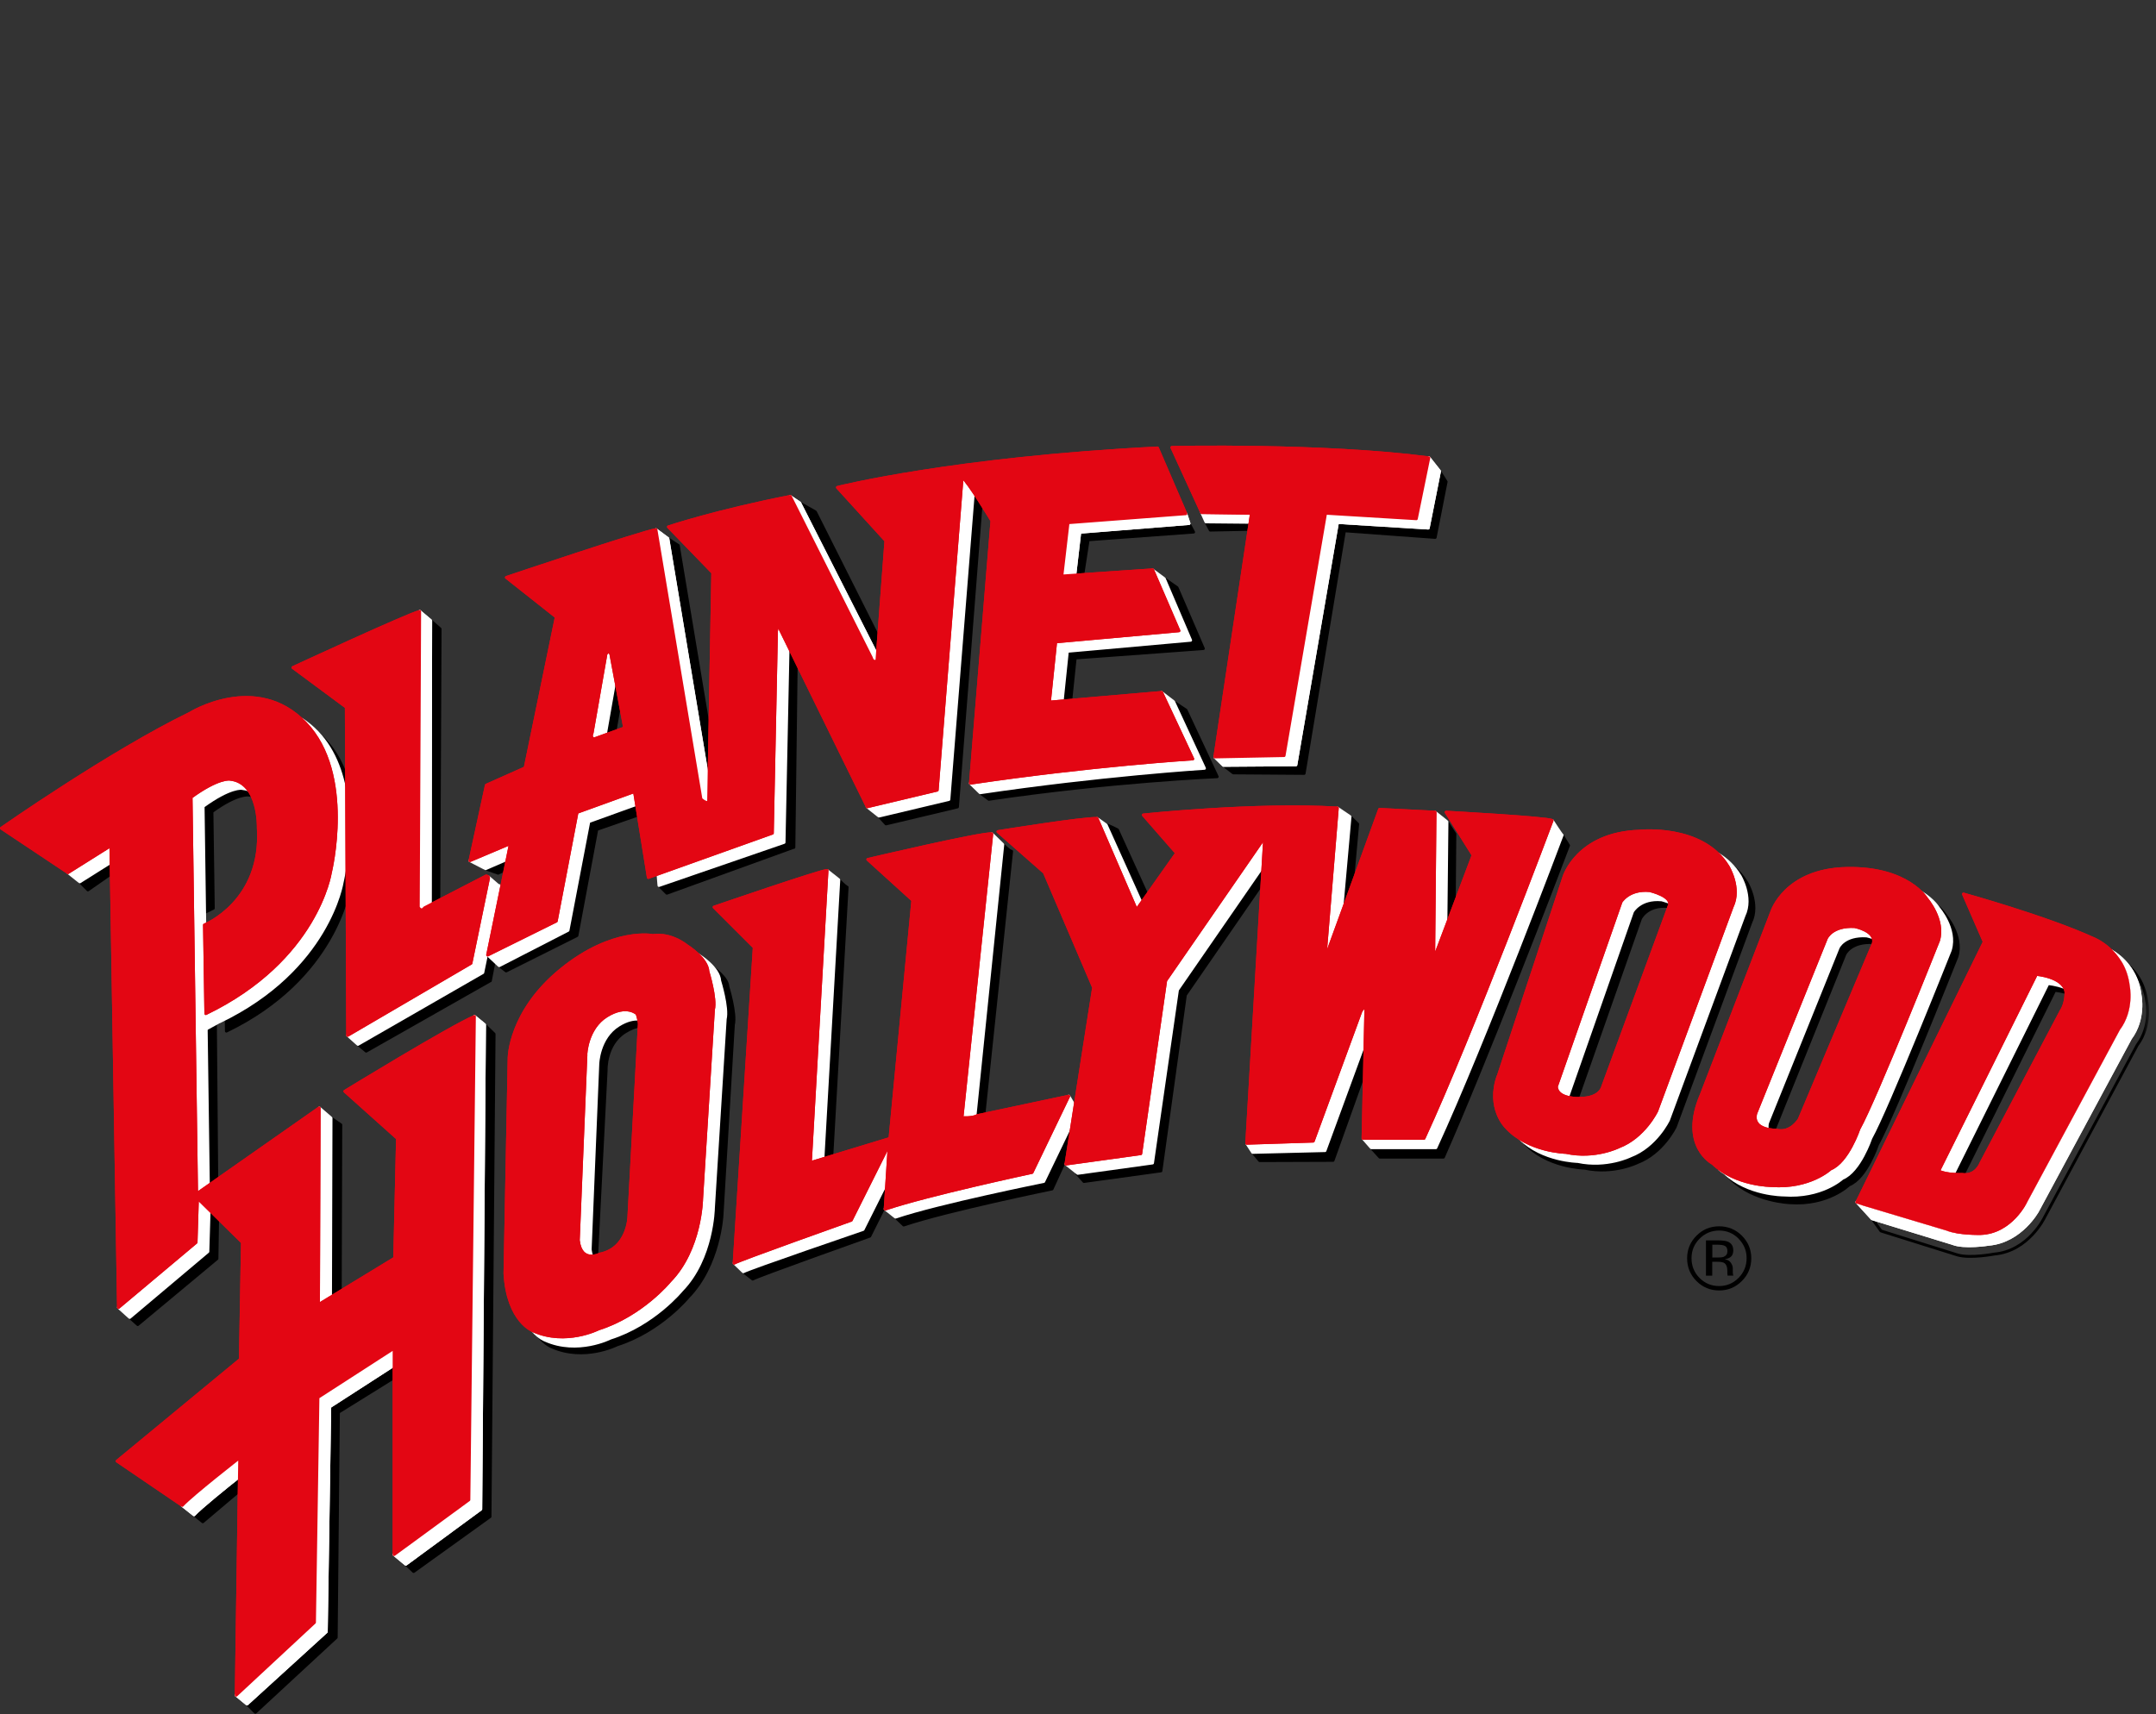 <svg viewBox="0 0 254 202" fill="none" xmlns="http://www.w3.org/2000/svg">
<rect x="0" y="0" width="254" height="202" fill="#333333" stroke="none"/>
<path d="M204.82 145.97C205.45 146.61 205.77 147.37 205.77 148.27C205.77 149.17 205.45 149.95 204.82 150.59C204.19 151.23 203.42 151.55 202.52 151.55C201.62 151.55 200.85 151.23 200.22 150.59C199.59 149.95 199.28 149.18 199.28 148.27C199.28 147.36 199.6 146.6 200.23 145.97C200.87 145.33 201.63 145.01 202.53 145.01C203.43 145.01 204.2 145.33 204.83 145.97M205.21 145.61C204.47 144.88 203.58 144.51 202.53 144.51C201.48 144.51 200.6 144.88 199.87 145.61C199.13 146.35 198.76 147.24 198.76 148.28C198.76 149.32 199.13 150.23 199.86 150.96C200.6 151.7 201.49 152.07 202.53 152.07C203.57 152.07 204.47 151.7 205.21 150.96C205.95 150.22 206.32 149.32 206.32 148.28C206.32 147.24 205.95 146.35 205.21 145.61ZM203.09 148.1C202.94 148.16 202.7 148.19 202.39 148.19H201.73V146.68H202.35C202.75 146.68 203.05 146.73 203.23 146.83C203.41 146.93 203.51 147.14 203.51 147.44C203.51 147.76 203.37 147.98 203.08 148.09M200.99 150.33H201.72V148.69H202.3C202.69 148.69 202.96 148.73 203.11 148.82C203.37 148.97 203.5 149.29 203.5 149.77V150.1L203.52 150.23C203.52 150.23 203.52 150.26 203.52 150.28C203.52 150.29 203.52 150.31 203.53 150.32H204.22L204.19 150.27C204.19 150.27 204.16 150.16 204.15 150.05C204.15 149.94 204.14 149.84 204.14 149.74V149.44C204.14 149.23 204.06 149.02 203.91 148.8C203.76 148.58 203.52 148.44 203.19 148.39C203.45 148.35 203.65 148.28 203.79 148.19C204.06 148.02 204.2 147.74 204.2 147.37C204.2 146.85 203.99 146.5 203.56 146.32C203.32 146.22 202.94 146.17 202.43 146.17H200.98V150.32L200.99 150.33Z" fill="black"></path>
<path d="M127.21 62.72L126.48 69L127.39 68.85L128.2 63.61L140.62 62.7L140.08 61.69L127.21 62.72Z" fill="black"></path>
<path d="M127.21 62.72L126.48 69L127.39 68.85L128.2 63.61L140.62 62.7L140.08 61.69L127.21 62.72Z" stroke="black" stroke-width="0.34" stroke-linecap="round" stroke-linejoin="round"></path>
<path d="M169.59 55.53L168.26 62.23L157.57 61.57L152.67 90.13L144.14 90.19L145.3 91.08L153.64 91.14L158.39 62.55L169.08 63.33L170.37 56.77L169.59 55.53Z" fill="black"></path>
<path d="M169.59 55.53L168.26 62.23L157.57 61.57L152.67 90.13L144.14 90.19L145.3 91.08L153.64 91.14L158.39 62.55L169.08 63.33L170.37 56.77L169.59 55.53Z" stroke="black" stroke-width="0.34" stroke-linecap="round" stroke-linejoin="round"></path>
<path d="M170.47 96.84L170.45 97.57L170.3 114.2L171.28 112.07L171.4 98.28L170.47 96.84Z" fill="black"></path>
<path d="M170.47 96.84L170.45 97.57L170.3 114.2L171.28 112.07L171.4 98.28L170.47 96.84Z" stroke="black" stroke-width="0.34" stroke-linecap="round" stroke-linejoin="round"></path>
<path d="M159.05 96.24L157.49 114.2L158.65 111.5L159.95 97.11L159.05 96.24Z" fill="black"></path>
<path d="M159.05 96.24L157.49 114.2L158.65 111.5L159.95 97.11L159.05 96.24Z" stroke="black" stroke-width="0.34" stroke-linecap="round" stroke-linejoin="round"></path>
<path d="M184.79 99.63L184.03 98.41H184.02C182.55 102.32 174.34 123.99 169.16 135.25H161.55L162.56 136.36H170.05C174.99 125.19 183.06 104.22 184.79 99.63Z" fill="black"></path>
<path d="M184.79 99.63L184.03 98.41H184.02C182.55 102.32 174.34 123.99 169.16 135.25H161.55L162.56 136.36H170.05C174.99 125.19 183.06 104.22 184.79 99.63Z" stroke="black" stroke-width="0.34" stroke-linecap="round" stroke-linejoin="round"></path>
<path d="M57.77 115.579L59.71 105.519C59.87 105.109 59.46 105.109 59.46 105.109L58.76 105.469L56.87 114.599L42.16 123.059L43.14 123.869L57.76 115.569L57.77 115.579Z" fill="black"></path>
<path d="M57.77 115.579L59.71 105.519C59.87 105.109 59.46 105.109 59.46 105.109L58.76 105.469L56.87 114.599L42.16 123.059L43.14 123.869L57.76 115.569L57.77 115.579Z" stroke="black" stroke-width="0.34" stroke-linecap="round" stroke-linejoin="round"></path>
<path d="M40.08 154.45L40.15 132.55L39 131.76L38.93 154.83L40.08 154.45Z" fill="black"></path>
<path d="M40.08 154.45L40.15 132.55L39 131.76L38.93 154.83L40.08 154.45Z" stroke="black" stroke-width="0.34" stroke-linecap="round" stroke-linejoin="round"></path>
<path d="M58.68 102.9L61.47 101.61L61.53 100.49L57.13 102.35L58.68 102.9Z" fill="black"></path>
<path d="M58.68 102.9L61.47 101.61L61.53 100.49L57.13 102.35L58.68 102.9Z" stroke="black" stroke-width="0.34" stroke-linecap="round" stroke-linejoin="round"></path>
<path d="M139.73 83.69L138.26 82.71L141.89 90.54C141.89 90.54 129.35 91.39 115.46 93.42L116.5 94.19C130.78 92.07 143.4 91.53 143.4 91.53L139.73 83.7V83.69Z" fill="black"></path>
<path d="M139.73 83.69L138.26 82.71L141.89 90.54C141.89 90.54 129.35 91.39 115.46 93.42L116.5 94.19C130.78 92.07 143.4 91.53 143.4 91.53L139.73 83.7V83.69Z" stroke="black" stroke-width="0.34" stroke-linecap="round" stroke-linejoin="round"></path>
<path d="M104.39 97.09L112.8 95.09L115.68 58.21C115.17 57.78 114.88 57.43 114.73 57.34L111.79 94.22L103.55 96.18L104.38 97.09H104.39Z" fill="black"></path>
<path d="M104.39 97.09L112.8 95.09L115.68 58.21C115.17 57.78 114.88 57.43 114.73 57.34L111.79 94.22L103.55 96.18L104.38 97.09H104.39Z" stroke="black" stroke-width="0.34" stroke-linecap="round" stroke-linejoin="round"></path>
<path d="M126.67 77.54L141.77 76.43L138.67 69.25L137.17 68.2L140.27 75.45L125.75 76.75L125.01 83.85L126.02 83.77L126.67 77.54Z" fill="black"></path>
<path d="M126.67 77.54L141.77 76.43L138.67 69.25L137.17 68.2L140.27 75.45L125.75 76.75L125.01 83.85L126.02 83.77L126.67 77.54Z" stroke="black" stroke-width="0.34" stroke-linecap="round" stroke-linejoin="round"></path>
<path d="M93.53 99.859L93.83 76.139C93.67 76.159 93.68 76.089 93.69 76.039L93.36 75.359C93.36 75.359 93.03 74.299 92.87 75.439L92.38 99.259L77.64 104.339L78.56 105.259L93.53 99.839V99.859Z" fill="black"></path>
<path d="M93.53 99.859L93.83 76.139C93.67 76.159 93.68 76.089 93.69 76.039L93.36 75.359C93.36 75.359 93.03 74.299 92.87 75.439L92.38 99.259L77.64 104.339L78.56 105.259L93.53 99.839V99.859Z" stroke="black" stroke-width="0.34" stroke-linecap="round" stroke-linejoin="round"></path>
<path d="M148.72 62.35L148.84 61.57L142.07 61.5L142.58 62.47L148.72 62.35Z" fill="black"></path>
<path d="M148.72 62.35L148.84 61.57L142.07 61.5L142.58 62.47L148.72 62.35Z" stroke="black" stroke-width="0.34" stroke-linecap="round" stroke-linejoin="round"></path>
<path d="M185.59 130.22C185.56 130.13 185.66 130.03 185.66 129.92L193.26 108.27C193.26 108.27 194.02 106.58 196.55 106.83C196.55 106.83 197.4 107.03 198.07 107.4C197.82 106.53 195.75 106.04 195.75 106.04C193.22 105.8 192.32 107.43 192.32 107.43L184.73 129.13C184.76 129.69 185.13 130.02 185.58 130.22" fill="black"></path>
<path d="M185.59 130.22C185.56 130.13 185.66 130.03 185.66 129.92L193.26 108.27C193.26 108.27 194.02 106.58 196.55 106.83C196.55 106.83 197.4 107.03 198.07 107.4C197.82 106.53 195.75 106.04 195.75 106.04C193.22 105.8 192.32 107.43 192.32 107.43L184.73 129.13C184.76 129.69 185.13 130.02 185.58 130.22H185.59Z" stroke="black" stroke-width="0.34" stroke-linecap="round" stroke-linejoin="round"></path>
<path d="M230.8 139.4L242.07 116.71C242.07 116.71 243.56 116.83 244.6 117.47C243.84 116.13 241.28 115.92 241.28 115.92L229.77 139.09C230.05 139.24 230.42 139.34 230.8 139.4Z" fill="black"></path>
<path d="M230.8 139.4L242.07 116.71C242.07 116.71 243.56 116.83 244.6 117.47C243.84 116.13 241.28 115.92 241.28 115.92L229.77 139.09C230.05 139.24 230.42 139.34 230.8 139.4Z" stroke="black" stroke-width="0.34" stroke-linecap="round" stroke-linejoin="round"></path>
<path d="M24.65 142.27L24.49 147.49L15.28 155.25L16.23 156.09L25.56 148.32L25.65 142.96L24.65 142.27Z" fill="black"></path>
<path d="M24.65 142.27L24.49 147.49L15.28 155.25L16.23 156.09L25.56 148.32L25.65 142.96L24.65 142.27Z" stroke="black" stroke-width="0.34" stroke-linecap="round" stroke-linejoin="round"></path>
<path d="M209.04 133.97C208.96 133.74 208.94 133.45 209.02 133.11L217.34 112.47C217.34 112.47 217.99 110.92 220.69 111.08C220.69 111.08 221.42 111.22 222.04 111.58C221.63 110.63 219.9 110.29 219.9 110.29C217.21 110.13 216.55 111.68 216.55 111.68L208.23 132.32C208.01 133.22 208.47 133.71 209.04 133.97Z" fill="black"></path>
<path d="M209.04 133.97C208.96 133.74 208.94 133.45 209.02 133.11L217.34 112.47C217.34 112.47 217.99 110.92 220.69 111.08C220.69 111.08 221.42 111.22 222.04 111.58C221.63 110.63 219.9 110.29 219.9 110.29C217.21 110.13 216.55 111.68 216.55 111.68L208.23 132.32C208.01 133.22 208.47 133.71 209.04 133.97Z" stroke="black" stroke-width="0.34" stroke-linecap="round" stroke-linejoin="round"></path>
<path d="M96.86 138.11L97.9 137.94L99.8 104.55C99.54 104.45 98.79 103.66 98.79 103.66L96.86 138.1V138.11Z" fill="black"></path>
<path d="M96.86 138.11L97.9 137.94L99.8 104.55C99.54 104.45 98.79 103.66 98.79 103.66L96.86 138.1V138.11Z" stroke="black" stroke-width="0.34" stroke-linecap="round" stroke-linejoin="round"></path>
<path d="M26.67 121.51C39.56 115.31 41.11 104.71 41.11 104.71C41.11 104.71 43.97 93.12 38.17 87.09C37.96 86.88 37.76 86.68 37.55 86.49C43.11 92.58 40.32 103.92 40.32 103.92C40.32 103.92 38.83 113.78 26.65 120.01L26.67 121.51Z" fill="black"></path>
<path d="M26.67 121.51C39.56 115.31 41.11 104.71 41.11 104.71C41.11 104.71 43.97 93.12 38.17 87.09C37.96 86.88 37.76 86.68 37.55 86.49C43.11 92.58 40.32 103.92 40.32 103.92C40.32 103.92 38.83 113.78 26.65 120.01L26.67 121.51Z" stroke="black" stroke-width="0.34" stroke-linecap="round" stroke-linejoin="round"></path>
<path d="M71.41 88.17L72.11 88.13L73.66 79.3L73.37 78.14C73.13 77.65 72.8 78.14 72.8 78.14L71.17 87.44C70.88 88.09 71.42 88.17 71.42 88.17" fill="black"></path>
<path d="M71.41 88.17L72.11 88.13L73.66 79.3L73.37 78.14C73.13 77.65 72.8 78.14 72.8 78.14L71.17 87.44C70.88 88.09 71.42 88.17 71.42 88.17H71.41Z" stroke="black" stroke-width="0.34" stroke-linecap="round" stroke-linejoin="round"></path>
<path d="M72.87 120.81C70.5 122.28 70.42 125.38 70.42 125.38L69.52 147.25C69.65 148.37 70.09 148.85 70.57 149.03C70.45 148.77 70.34 148.45 70.29 148.04L71.41 126.12C71.41 126.12 71.29 123.07 73.65 121.6C75 120.76 75.98 120.8 76.57 120.99C76.51 120.75 76.45 120.57 76.45 120.57C76.45 120.57 75.23 119.35 72.86 120.81" fill="black"></path>
<path d="M72.87 120.81C70.5 122.28 70.42 125.38 70.42 125.38L69.52 147.25C69.65 148.37 70.09 148.85 70.57 149.03C70.45 148.77 70.34 148.45 70.29 148.04L71.41 126.12C71.41 126.12 71.29 123.07 73.65 121.6C75 120.76 75.98 120.8 76.57 120.99C76.51 120.75 76.45 120.57 76.45 120.57C76.45 120.57 75.23 119.35 72.86 120.81H72.87Z" stroke="black" stroke-width="0.34" stroke-linecap="round" stroke-linejoin="round"></path>
<path d="M203.97 138.98C206.66 141.59 210.87 141.73 210.87 141.73C215.36 142.06 217.84 139.63 217.84 139.63C219.88 138.82 221.18 134.9 221.18 134.9C223.14 131.39 230.56 112.71 230.56 112.71C231.29 110.26 229.17 107.81 229.17 107.81C229.17 107.81 228.86 107.28 228.08 106.63C228.28 106.87 228.38 107.03 228.38 107.03C228.38 107.03 230.5 109.48 229.77 111.93C229.77 111.93 222.35 130.62 220.39 134.12C220.39 134.12 219.08 138.04 217.04 138.85C217.04 138.85 214.59 141.13 210.11 140.81C210.11 140.81 205.87 140.81 203.18 138.2L203.97 138.99V138.98Z" fill="black"></path>
<path d="M203.97 138.98C206.66 141.59 210.87 141.73 210.87 141.73C215.36 142.06 217.84 139.63 217.84 139.63C219.88 138.82 221.18 134.9 221.18 134.9C223.14 131.39 230.56 112.71 230.56 112.71C231.29 110.26 229.17 107.81 229.17 107.81C229.17 107.81 228.86 107.28 228.08 106.63C228.28 106.87 228.38 107.03 228.38 107.03C228.38 107.03 230.5 109.48 229.77 111.93C229.77 111.93 222.35 130.62 220.39 134.12C220.39 134.12 219.08 138.04 217.04 138.85C217.04 138.85 214.59 141.13 210.11 140.81C210.11 140.81 205.87 140.81 203.18 138.2L203.97 138.99V138.98Z" stroke="black" stroke-width="0.34" stroke-linecap="round" stroke-linejoin="round"></path>
<path d="M126.78 131.34L122.97 139.25C122.97 139.25 110.96 141.75 105.51 143.45L106.47 144.36C111.53 142.65 123.94 140.11 123.94 140.11L128.1 131.06L126.8 131.34H126.78Z" fill="black"></path>
<path d="M126.78 131.34L122.97 139.25C122.97 139.25 110.96 141.75 105.51 143.45L106.47 144.36C111.53 142.65 123.94 140.11 123.94 140.11L128.1 131.06L126.8 131.34H126.78Z" stroke="black" stroke-width="0.34" stroke-linecap="round" stroke-linejoin="round"></path>
<path d="M101.68 144.88C101.68 144.88 90.6 148.69 87.57 149.87L88.68 150.73C89.17 150.4 102.47 145.67 102.47 145.67L105.99 138.62L106.14 136.31L105.93 136.38L101.68 144.88Z" fill="black"></path>
<path d="M101.68 144.88C101.68 144.88 90.6 148.69 87.57 149.87L88.68 150.73C89.17 150.4 102.47 145.67 102.47 145.67L105.99 138.62L106.14 136.31L105.93 136.38L101.68 144.88Z" stroke="black" stroke-width="0.34" stroke-linecap="round" stroke-linejoin="round"></path>
<path d="M84.05 114.04C84.44 114.51 84.76 115.04 84.78 115.59C84.78 115.59 85.76 118.77 85.43 120.08L84.04 142.35C84.04 142.35 83.96 148.31 80.29 152.06C80.29 152.06 77.03 156.06 71.89 157.69C71.89 157.69 68.06 159.65 64.22 157.93C64.22 157.93 63.9 157.82 63.46 157.47C64.26 158.45 65.01 158.72 65.01 158.72C68.84 160.43 72.68 158.48 72.68 158.48C77.82 156.85 81.08 152.85 81.08 152.85C84.75 149.1 85.06 143.22 85.06 143.22L86.4 120.76C86.73 119.45 85.75 116.27 85.75 116.27C85.7 115.38 84.72 114.62 84.05 114.04Z" fill="black"></path>
<path d="M84.05 114.04C84.44 114.51 84.76 115.04 84.78 115.59C84.78 115.59 85.76 118.77 85.43 120.08L84.04 142.35C84.04 142.35 83.96 148.31 80.29 152.06C80.29 152.06 77.03 156.06 71.89 157.69C71.89 157.69 68.06 159.65 64.22 157.93C64.22 157.93 63.9 157.82 63.46 157.47C64.26 158.45 65.01 158.72 65.01 158.72C68.84 160.43 72.68 158.48 72.68 158.48C77.82 156.85 81.08 152.85 81.08 152.85C84.75 149.1 85.06 143.22 85.06 143.22L86.4 120.76C86.73 119.45 85.75 116.27 85.75 116.27C85.7 115.38 84.72 114.62 84.05 114.04Z" stroke="black" stroke-width="0.34" stroke-linecap="round" stroke-linejoin="round"></path>
<path d="M56.64 177.84L47.81 184.33L48.73 185.19L57.73 178.72L58.21 121.85L57.08 120.76L56.64 177.84Z" fill="black"></path>
<path d="M56.64 177.84L47.81 184.33L48.73 185.19L57.73 178.72L58.21 121.85L57.08 120.76L56.64 177.84Z" stroke="black" stroke-width="0.34" stroke-linecap="round" stroke-linejoin="round"></path>
<path d="M70.31 97.74L76.19 95.69L76.14 94.37L69.36 96.82L66.92 109.63L58.81 113.8L59.63 114.42L67.97 110.25L70.31 97.74Z" fill="black"></path>
<path d="M70.31 97.74L76.19 95.69L76.14 94.37L69.36 96.82L66.92 109.63L58.81 113.8L59.63 114.42L67.97 110.25L70.31 97.74Z" stroke="black" stroke-width="0.34" stroke-linecap="round" stroke-linejoin="round"></path>
<path d="M38.44 192.29L29.1 200.8L30.08 201.78L39.61 192.96L39.87 166.42L47.8 161.49L47.82 159.97L38.85 165.77L38.44 192.29Z" fill="black"></path>
<path d="M38.44 192.29L29.1 200.8L30.08 201.78L39.61 192.96L39.87 166.42L47.8 161.49L47.82 159.97L38.85 165.77L38.44 192.29Z" stroke="black" stroke-width="0.34" stroke-linecap="round" stroke-linejoin="round"></path>
<path d="M205.76 103.97C205.33 103.26 204.81 102.67 204.23 102.18C204.5 102.49 204.75 102.82 204.97 103.19C204.97 103.19 206.52 105.72 205.46 107.92L196.57 131.99C196.57 131.99 195.1 135.09 192.08 136.23C192.08 136.23 189.31 137.62 185.88 136.88C185.88 136.88 182.12 136.81 179.48 134.54C179.54 134.61 179.58 134.64 179.58 134.64C182.19 137.58 186.68 137.66 186.68 137.66C190.11 138.39 192.88 137.01 192.88 137.01C195.9 135.87 197.37 132.77 197.37 132.77L206.26 108.7C207.32 106.5 205.77 103.97 205.77 103.97" fill="black"></path>
<path d="M205.76 103.97C205.33 103.26 204.81 102.67 204.23 102.18C204.5 102.49 204.75 102.82 204.97 103.19C204.97 103.19 206.52 105.72 205.46 107.92L196.57 131.99C196.57 131.99 195.1 135.09 192.08 136.23C192.08 136.23 189.31 137.62 185.88 136.88C185.88 136.88 182.12 136.81 179.48 134.54C179.54 134.61 179.58 134.64 179.58 134.64C182.19 137.58 186.68 137.66 186.68 137.66C190.11 138.39 192.88 137.01 192.88 137.01C195.9 135.87 197.37 132.77 197.37 132.77L206.26 108.7C207.32 106.5 205.77 103.97 205.77 103.97H205.76Z" stroke="black" stroke-width="0.34" stroke-linecap="round" stroke-linejoin="round"></path>
<mask id="mask0_365_5496" style="mask-type:luminance" maskUnits="userSpaceOnUse" x="0" y="0" width="254" height="202">
<path d="M253.19 0H0V201.95H253.19V0Z" fill="white"></path>
</mask>
<g mask="url(#mask0_365_5496)">
<path d="M252.92 118.09C252.66 115.86 251.53 114.43 250.51 113.56C251.26 114.43 251.94 115.65 252.13 117.3C252.13 117.3 252.7 120.08 250.99 122.36L240.06 142.68C240.06 142.68 237.81 146.62 234.38 146.37C234.38 146.37 231.39 147.09 230.01 146.52L220.56 143.62L221.6 145.06L230.63 147.89C232.16 148.32 234.95 147.78 234.95 147.78C238.98 147.43 240.86 143.47 240.86 143.47L251.79 123.15C253.5 120.87 252.93 118.09 252.93 118.09H252.92Z" stroke="black" stroke-width="0.34" stroke-linecap="round" stroke-linejoin="round"></path>
</g>
<path d="M150.39 99.76L138.72 116.65L135.78 137.05L126.87 138.3L127.7 139.23L136.77 137.98L139.65 117.25L150.26 101.87L150.39 99.76Z" fill="black"></path>
<path d="M150.39 99.76L138.72 116.65L135.78 137.05L126.87 138.3L127.7 139.23L136.77 137.98L139.65 117.25L150.26 101.87L150.39 99.76Z" stroke="black" stroke-width="0.34" stroke-linecap="round" stroke-linejoin="round"></path>
<path d="M161.73 120.24L156.1 135.58L147.58 135.79L148.4 136.77L157.05 136.74L162.39 121.8L162.3 120.16C162.3 120.16 162.3 119.43 161.73 120.24Z" fill="black"></path>
<path d="M161.73 120.24L156.1 135.58L147.58 135.79L148.4 136.77L157.05 136.74L162.39 121.8L162.3 120.16C162.3 120.16 162.3 119.43 161.73 120.24Z" stroke="black" stroke-width="0.34" stroke-linecap="round" stroke-linejoin="round"></path>
<path d="M114.73 132.801C114.73 132.801 115.15 132.831 115.76 132.801L119.18 100.321C118.89 100.291 118.14 99.511 118.14 99.511L114.73 132.801Z" fill="black"></path>
<path d="M114.73 132.801C114.73 132.801 115.15 132.831 115.76 132.801L119.18 100.321C118.89 100.291 118.14 99.511 118.14 99.511L114.73 132.801Z" stroke="black" stroke-width="0.34" stroke-linecap="round" stroke-linejoin="round"></path>
<path d="M130.32 97.22L135.29 108.33L136.08 107.52L131.65 97.79C131.65 97.79 130.51 97.2 130.33 97.21" fill="black"></path>
<path d="M130.32 97.22L135.29 108.33L136.08 107.52L131.65 97.79C131.65 97.79 130.51 97.2 130.33 97.21L130.32 97.22Z" stroke="black" stroke-width="0.34" stroke-linecap="round" stroke-linejoin="round"></path>
<path d="M9.4 103.92L10.36 104.87L14.47 102.01L14.45 100.74L9.4 103.92Z" fill="black"></path>
<path d="M9.4 103.92L10.36 104.87L14.47 102.01L14.45 100.74L9.4 103.92Z" stroke="black" stroke-width="0.34" stroke-linecap="round" stroke-linejoin="round"></path>
<path d="M22.86 178.5L23.89 179.33C23.89 179.33 29.87 174.25 29.85 174.34L29.63 172.87C29.63 172.87 24.08 177.19 22.86 178.5Z" fill="black"></path>
<path d="M22.86 178.5L23.89 179.33C23.89 179.33 29.87 174.25 29.85 174.34L29.63 172.87C29.63 172.87 24.08 177.19 22.86 178.5Z" stroke="black" stroke-width="0.34" stroke-linecap="round" stroke-linejoin="round"></path>
<path d="M94.22 59.27L104.04 78.63C104.04 78.63 104.19 79.221 105.4 78.91L96.06 60.321L94.22 59.281V59.27Z" fill="black"></path>
<path d="M94.22 59.27L104.04 78.63C104.04 78.63 104.19 79.221 105.4 78.91L96.06 60.321L94.22 59.281V59.27Z" stroke="black" stroke-width="0.34" stroke-linecap="round" stroke-linejoin="round"></path>
<path d="M51.41 108.08L51.69 108.22L51.85 74.12L50.75 73.15L50.68 108C50.68 108 51.01 108.65 51.41 108.08Z" fill="black"></path>
<path d="M51.41 108.08L51.69 108.22L51.85 74.12L50.75 73.15L50.68 108C50.68 108 51.01 108.65 51.41 108.08Z" stroke="black" stroke-width="0.34" stroke-linecap="round" stroke-linejoin="round"></path>
<path d="M85.17 95.861L79.91 64.281L78.67 63.48L83.97 95.281C83.97 95.281 84.34 95.641 85.17 95.861Z" fill="black"></path>
<path d="M85.17 95.861L79.91 64.281L78.67 63.48L83.97 95.281C83.97 95.281 84.34 95.641 85.17 95.861Z" stroke="black" stroke-width="0.34" stroke-linecap="round" stroke-linejoin="round"></path>
<path d="M24.23 121.281L24.54 139.731L25.56 141.411L25.38 120.711L24.23 121.281Z" fill="black"></path>
<path d="M24.23 121.281L24.54 139.731L25.56 141.411L25.38 120.711L24.23 121.281Z" stroke="black" stroke-width="0.34" stroke-linecap="round" stroke-linejoin="round"></path>
<path d="M28.49 92.91C28.49 92.91 27.18 92.67 23.92 95.03L24.12 107.52L25.13 107.03L24.97 95.64C27.98 93.45 29.28 93.69 29.28 93.69C29.84 93.74 30.31 93.92 30.69 94.19C30.2 93.51 29.49 93 28.49 92.9" fill="black"></path>
<path d="M28.49 92.91C28.49 92.91 27.18 92.67 23.92 95.03L24.12 107.52L25.13 107.03L24.97 95.64C27.98 93.45 29.28 93.69 29.28 93.69C29.84 93.74 30.31 93.92 30.69 94.19C30.2 93.51 29.49 93 28.49 92.9V92.91Z" stroke="black" stroke-width="0.34" stroke-linecap="round" stroke-linejoin="round"></path>
<path d="M141.57 60.391L142.07 61.501L147.29 61.551L147.45 60.481L141.57 60.391Z" fill="white"></path>
<path d="M141.57 60.391L142.07 61.501L147.29 61.551L147.45 60.481L141.57 60.391Z" stroke="white" stroke-width="0.34" stroke-linecap="round" stroke-linejoin="round"></path>
<path d="M123.62 82.751L125.14 82.621L125.75 76.751L140.27 75.451L137.17 68.201L135.78 67.171L138.88 74.351L124.36 75.651L123.62 82.751Z" fill="white"></path>
<path d="M123.62 82.751L125.14 82.621L125.75 76.751L140.27 75.451L137.17 68.201L135.78 67.171L138.88 74.351L124.36 75.651L123.62 82.751Z" stroke="white" stroke-width="0.34" stroke-linecap="round" stroke-linejoin="round"></path>
<path d="M92.85 76.071L91.96 74.261C91.96 74.261 91.64 73.201 91.47 74.341L90.98 98.171L77.52 102.981L77.63 104.351L92.37 99.271L92.85 76.071Z" fill="white"></path>
<path d="M92.85 76.071L91.96 74.261C91.96 74.261 91.64 73.201 91.47 74.341L90.98 98.171L77.52 102.981L77.63 104.351L92.37 99.271L92.85 76.071Z" stroke="white" stroke-width="0.34" stroke-linecap="round" stroke-linejoin="round"></path>
<path d="M55.36 101.42L57.21 102.37L59.76 101.26L60.14 99.4L55.36 101.42Z" fill="white"></path>
<path d="M55.36 101.42L57.21 102.37L59.76 101.26L60.14 99.4L55.36 101.42Z" stroke="white" stroke-width="0.34" stroke-linecap="round" stroke-linejoin="round"></path>
<path d="M70.02 87.08L71.31 86.61L72.5 79.83L71.98 77.04C71.74 76.55 71.41 77.04 71.41 77.04L69.78 86.34C69.49 86.99 70.02 87.07 70.02 87.07" fill="white"></path>
<path d="M70.02 87.08L71.31 86.61L72.5 79.83L71.98 77.04C71.74 76.55 71.41 77.04 71.41 77.04L69.78 86.34C69.49 86.99 70.02 87.07 70.02 87.07V87.08Z" stroke="white" stroke-width="0.34" stroke-linecap="round" stroke-linejoin="round"></path>
<path d="M103.55 96.171L111.79 94.21L114.68 57.95C114.11 57.1 113.58 56.38 113.34 56.23L110.4 93.111L102.16 95.07L103.55 96.171Z" fill="white"></path>
<path d="M103.55 96.171L111.79 94.21L114.68 57.95C114.11 57.1 113.58 56.38 113.34 56.23L110.4 93.111L102.16 95.07L103.55 96.171Z" stroke="white" stroke-width="0.34" stroke-linecap="round" stroke-linejoin="round"></path>
<path d="M159.05 96.24L157.56 95.231L156.1 113.1L158.01 107.86L159.05 96.24Z" fill="white"></path>
<path d="M159.05 96.24L157.56 95.231L156.1 113.1L158.01 107.86L159.05 96.24Z" stroke="white" stroke-width="0.34" stroke-linecap="round" stroke-linejoin="round"></path>
<path d="M114.86 131.581L118.14 99.521L116.85 98.261L113.34 131.711C113.34 131.711 114.24 131.771 114.86 131.581Z" fill="white"></path>
<path d="M114.86 131.581L118.14 99.521L116.85 98.261L113.34 131.711C113.34 131.711 114.24 131.771 114.86 131.581Z" stroke="white" stroke-width="0.34" stroke-linecap="round" stroke-linejoin="round"></path>
<path d="M58.92 104.741C59.08 104.331 58.67 104.331 58.67 104.331L57.53 103.341L55.49 113.511L40.97 122.001L42.17 123.071L56.88 114.611L58.92 104.741Z" fill="white"></path>
<path d="M58.92 104.741C59.08 104.331 58.67 104.331 58.67 104.331L57.53 103.341L55.49 113.511L40.97 122.001L42.17 123.071L56.88 114.611L58.92 104.741Z" stroke="white" stroke-width="0.34" stroke-linecap="round" stroke-linejoin="round"></path>
<path d="M136.84 81.611L140.51 89.441C140.51 89.441 127.92 90.341 114.32 92.301L115.47 93.421C129.75 91.301 141.9 90.541 141.9 90.541L138.27 82.701L136.84 81.601V81.611Z" fill="white"></path>
<path d="M136.84 81.611L140.51 89.441C140.51 89.441 127.92 90.341 114.32 92.301L115.47 93.421C129.75 91.301 141.9 90.541 141.9 90.541L138.27 82.701L136.84 81.601V81.611Z" stroke="white" stroke-width="0.34" stroke-linecap="round" stroke-linejoin="round"></path>
<path d="M134.47 106.431L130.32 97.221L129.25 96.461L133.9 107.231L134.47 106.431Z" fill="white"></path>
<path d="M134.47 106.431L130.32 97.221L129.25 96.461L133.9 107.231L134.47 106.431Z" stroke="white" stroke-width="0.34" stroke-linecap="round" stroke-linejoin="round"></path>
<path d="M71.49 119.711C69.12 121.181 69.04 124.281 69.04 124.281L68.14 146.151C68.32 147.671 69.06 148.011 69.7 148.011C69.63 147.801 69.57 147.551 69.53 147.251L70.43 125.381C70.43 125.381 70.51 122.281 72.88 120.811C73.88 120.191 74.67 120.051 75.26 120.101C75.18 119.771 75.08 119.471 75.08 119.471C75.08 119.471 73.86 118.251 71.49 119.711Z" fill="white"></path>
<path d="M71.49 119.711C69.12 121.181 69.04 124.281 69.04 124.281L68.14 146.151C68.32 147.671 69.06 148.011 69.7 148.011C69.63 147.801 69.57 147.551 69.53 147.251L70.43 125.381C70.43 125.381 70.51 122.281 72.88 120.811C73.88 120.191 74.67 120.051 75.26 120.101C75.18 119.771 75.08 119.471 75.08 119.471C75.08 119.471 73.86 118.251 71.49 119.711Z" stroke="white" stroke-width="0.34" stroke-linecap="round" stroke-linejoin="round"></path>
<path d="M208.22 133.06C208.17 132.85 208.17 132.61 208.24 132.32L216.56 111.68C216.56 111.68 217.21 110.13 219.91 110.29C219.91 110.29 220.26 110.36 220.68 110.52C220.3 109.54 218.53 109.2 218.53 109.2C215.84 109.04 215.18 110.59 215.18 110.59L206.86 131.23C206.58 132.41 207.45 132.88 208.23 133.07" fill="white"></path>
<path d="M208.22 133.06C208.17 132.85 208.17 132.61 208.24 132.32L216.56 111.68C216.56 111.68 217.21 110.13 219.91 110.29C219.91 110.29 220.26 110.36 220.68 110.52C220.3 109.54 218.53 109.2 218.53 109.2C215.84 109.04 215.18 110.59 215.18 110.59L206.86 131.23C206.58 132.41 207.45 132.88 208.23 133.07L208.22 133.06Z" stroke="white" stroke-width="0.34" stroke-linecap="round" stroke-linejoin="round"></path>
<path d="M184.77 129.31C184.76 129.25 184.74 129.2 184.74 129.13L192.33 107.43C192.33 107.43 193.23 105.8 195.76 106.04C195.76 106.04 196.2 106.15 196.7 106.34C196.51 105.44 194.37 104.94 194.37 104.94C191.84 104.7 190.94 106.33 190.94 106.33L183.35 128.03C183.39 128.8 184.08 129.15 184.77 129.3" fill="white"></path>
<path d="M184.77 129.31C184.76 129.25 184.74 129.2 184.74 129.13L192.33 107.43C192.33 107.43 193.23 105.8 195.76 106.04C195.76 106.04 196.2 106.15 196.7 106.34C196.51 105.44 194.37 104.94 194.37 104.94C191.84 104.7 190.94 106.33 190.94 106.33L183.35 128.03C183.39 128.8 184.08 129.15 184.77 129.3V129.31Z" stroke="white" stroke-width="0.34" stroke-linecap="round" stroke-linejoin="round"></path>
<path d="M39 131.76L37.62 130.57L37.54 153.74L38.94 152.89L39 131.76Z" fill="white"></path>
<path d="M39 131.76L37.62 130.57L37.54 153.74L38.94 152.89L39 131.76Z" stroke="white" stroke-width="0.34" stroke-linecap="round" stroke-linejoin="round"></path>
<path d="M241.28 115.911C241.28 115.911 242.28 115.991 243.22 116.371C242.47 115.011 239.89 114.811 239.89 114.811L228.38 137.981C228.83 138.231 229.54 138.331 230.12 138.371L241.27 115.911H241.28Z" fill="white"></path>
<path d="M241.28 115.911C241.28 115.911 242.28 115.991 243.22 116.371C242.47 115.011 239.89 114.811 239.89 114.811L228.38 137.981C228.83 138.231 229.54 138.331 230.12 138.371L241.27 115.911H241.28Z" stroke="white" stroke-width="0.34" stroke-linecap="round" stroke-linejoin="round"></path>
<path d="M23.92 95.03C27.18 92.66 28.49 92.91 28.49 92.91C28.79 92.94 29.06 93 29.31 93.1C28.82 92.42 28.11 91.91 27.11 91.81C27.11 91.81 25.8 91.56 22.54 93.93L23.19 140.68L24.55 139.73L23.93 95.03H23.92Z" fill="white"></path>
<path d="M23.92 95.03C27.18 92.66 28.49 92.91 28.49 92.91C28.79 92.94 29.06 93 29.31 93.1C28.82 92.42 28.11 91.91 27.11 91.81C27.11 91.81 25.8 91.56 22.54 93.93L23.19 140.68L24.55 139.73L23.93 95.03H23.92Z" stroke="white" stroke-width="0.34" stroke-linecap="round" stroke-linejoin="round"></path>
<path d="M13.96 154.061L15.28 155.251L24.49 147.491L24.64 142.531L23.26 141.171L23.1 146.391L13.96 154.061Z" fill="white"></path>
<path d="M13.96 154.061L15.28 155.251L24.49 147.491L24.64 142.531L23.26 141.171L23.1 146.391L13.96 154.061Z" stroke="white" stroke-width="0.34" stroke-linecap="round" stroke-linejoin="round"></path>
<path d="M25.88 120.4C38.77 114.2 40.32 103.92 40.32 103.92C40.32 103.92 40.67 102.48 40.88 100.35L40.85 94.5C40.5 91.59 39.55 88.55 37.38 86.29C36.79 85.68 36.19 85.19 35.57 84.78C35.71 84.91 35.85 85.05 35.99 85.19C41.78 91.23 38.93 102.81 38.93 102.81C38.93 102.81 37.49 112.35 25.85 118.6L24.27 119.42L24.07 121.38L25.88 120.38V120.4Z" fill="white"></path>
<path d="M25.88 120.4C38.77 114.2 40.32 103.92 40.32 103.92C40.32 103.92 40.67 102.48 40.88 100.35L40.85 94.5C40.5 91.59 39.55 88.55 37.38 86.29C36.79 85.68 36.19 85.19 35.57 84.78C35.71 84.91 35.85 85.05 35.99 85.19C41.78 91.23 38.93 102.81 38.93 102.81C38.93 102.81 37.49 112.35 25.85 118.6L24.27 119.42L24.07 121.38L25.88 120.38V120.4Z" stroke="white" stroke-width="0.34" stroke-linecap="round" stroke-linejoin="round"></path>
<path d="M97.43 102.58L95.47 137.01L96.95 136.56L98.82 103.68L97.43 102.58Z" fill="white"></path>
<path d="M97.43 102.58L95.47 137.01L96.95 136.56L98.82 103.68L97.43 102.58Z" stroke="white" stroke-width="0.34" stroke-linecap="round" stroke-linejoin="round"></path>
<path d="M160.91 119.061C160.91 119.061 160.91 118.331 160.34 119.141L154.71 134.481L146.88 134.731L147.58 135.801L156.1 135.591L160.83 122.691L160.91 119.071V119.061Z" fill="white"></path>
<path d="M160.91 119.061C160.91 119.061 160.91 118.331 160.34 119.141L154.71 134.481L146.88 134.731L147.58 135.801L156.1 135.591L160.83 122.691L160.91 119.071V119.061Z" stroke="white" stroke-width="0.34" stroke-linecap="round" stroke-linejoin="round"></path>
<path d="M149 98.66L137.33 115.55L134.39 135.95L125.58 137.17L126.97 138.27L135.78 137.05L138.72 116.65L148.8 102.06L149 98.66Z" fill="white"></path>
<path d="M149 98.66L137.33 115.55L134.39 135.95L125.58 137.17L126.97 138.27L135.78 137.05L138.72 116.65L148.8 102.06L149 98.66Z" stroke="white" stroke-width="0.34" stroke-linecap="round" stroke-linejoin="round"></path>
<path d="M126.64 130.411L125.91 129.171L121.58 138.141C121.58 138.141 109.91 140.781 104.28 142.461L105.5 143.431C110.56 141.721 122.96 139.231 122.96 139.231L126.35 132.201L126.63 130.391L126.64 130.411Z" fill="white"></path>
<path d="M126.64 130.411L125.91 129.171L121.58 138.141C121.58 138.141 109.91 140.781 104.28 142.461L105.5 143.431C110.56 141.721 122.96 139.231 122.96 139.231L126.35 132.201L126.63 130.391L126.64 130.411Z" stroke="white" stroke-width="0.34" stroke-linecap="round" stroke-linejoin="round"></path>
<path d="M82.34 112.571C82.34 112.571 82.29 112.531 82.26 112.511C82.82 113.061 83.36 113.761 83.4 114.491C83.4 114.491 84.38 117.671 84.05 118.981L82.66 141.251C82.66 141.251 82.58 147.211 78.91 150.961C78.91 150.961 75.65 154.961 70.51 156.591C70.51 156.591 66.67 158.551 62.84 156.831C62.84 156.831 62.82 156.831 62.78 156.811C63.54 157.691 64.23 157.931 64.23 157.931C68.06 159.641 71.9 157.691 71.9 157.691C77.04 156.061 80.3 152.061 80.3 152.061C83.97 148.311 84.05 142.351 84.05 142.351L85.44 120.081C85.77 118.771 84.79 115.591 84.79 115.591C84.71 114.041 82.34 112.571 82.34 112.571Z" fill="white"></path>
<path d="M82.34 112.571C82.34 112.571 82.29 112.531 82.26 112.511C82.82 113.061 83.36 113.761 83.4 114.491C83.4 114.491 84.38 117.671 84.05 118.981L82.66 141.251C82.66 141.251 82.58 147.211 78.91 150.961C78.91 150.961 75.65 154.961 70.51 156.591C70.51 156.591 66.67 158.551 62.84 156.831C62.84 156.831 62.82 156.831 62.78 156.811C63.54 157.691 64.23 157.931 64.23 157.931C68.06 159.641 71.9 157.691 71.9 157.691C77.04 156.061 80.3 152.061 80.3 152.061C83.97 148.311 84.05 142.351 84.05 142.351L85.44 120.081C85.77 118.771 84.79 115.591 84.79 115.591C84.71 114.041 82.34 112.571 82.34 112.571Z" stroke="white" stroke-width="0.34" stroke-linecap="round" stroke-linejoin="round"></path>
<path d="M104.87 134.58L104.25 135.86L100.29 143.78C100.29 143.78 90.08 147.48 86.5 148.84L87.57 149.87C88.06 149.54 101.68 144.88 101.68 144.88L104.5 139.25L104.88 134.58H104.87Z" fill="white"></path>
<path d="M104.87 134.58L104.25 135.86L100.29 143.78C100.29 143.78 90.08 147.48 86.5 148.84L87.57 149.87C88.06 149.54 101.68 144.88 101.68 144.88L104.5 139.25L104.88 134.58H104.87Z" stroke="white" stroke-width="0.34" stroke-linecap="round" stroke-linejoin="round"></path>
<path d="M69.37 96.82L74.99 94.79L74.75 93.28L67.98 95.73L65.53 108.54L57.45 112.53L58.81 113.8L66.92 109.63L69.37 96.82Z" fill="white"></path>
<path d="M69.37 96.82L74.99 94.79L74.75 93.28L67.98 95.73L65.53 108.54L57.45 112.53L58.81 113.8L66.92 109.63L69.37 96.82Z" stroke="white" stroke-width="0.34" stroke-linecap="round" stroke-linejoin="round"></path>
<path d="M170.47 96.841L169.07 95.721L168.91 113.101L170.34 109.301L170.47 96.841Z" fill="white"></path>
<path d="M170.47 96.841L169.07 95.721L168.91 113.101L170.34 109.301L170.47 96.841Z" stroke="white" stroke-width="0.34" stroke-linecap="round" stroke-linejoin="round"></path>
<path d="M229.78 111.921C230.51 109.471 228.39 107.031 228.39 107.031C228.39 107.031 227.84 106.091 226.37 105.171C226.81 105.621 227 105.941 227 105.941C227 105.941 229.12 108.391 228.39 110.841C228.39 110.841 220.96 129.521 219.01 133.031C219.01 133.031 217.7 136.951 215.66 137.761C215.66 137.761 213.21 140.051 208.72 139.721C208.72 139.721 205.23 139.721 202.58 137.781C202.92 138.081 203.18 138.211 203.18 138.211C205.87 140.821 210.12 140.821 210.12 140.821C214.61 141.151 217.05 138.861 217.05 138.861C219.09 138.041 220.4 134.131 220.4 134.131C222.36 130.621 229.78 111.941 229.78 111.941" fill="white"></path>
<path d="M229.78 111.921C230.51 109.471 228.39 107.031 228.39 107.031C228.39 107.031 227.84 106.091 226.37 105.171C226.81 105.621 227 105.941 227 105.941C227 105.941 229.12 108.391 228.39 110.841C228.39 110.841 220.96 129.521 219.01 133.031C219.01 133.031 217.7 136.951 215.66 137.761C215.66 137.761 213.21 140.051 208.72 139.721C208.72 139.721 205.23 139.721 202.58 137.781C202.92 138.081 203.18 138.211 203.18 138.211C205.87 140.821 210.12 140.821 210.12 140.821C214.61 141.151 217.05 138.861 217.05 138.861C219.09 138.041 220.4 134.131 220.4 134.131C222.36 130.621 229.78 111.941 229.78 111.941V111.921Z" stroke="white" stroke-width="0.34" stroke-linecap="round" stroke-linejoin="round"></path>
<path d="M204.97 103.191C204.3 102.091 203.42 101.281 202.45 100.671C202.87 101.081 203.25 101.551 203.58 102.091C203.58 102.091 205.13 104.621 204.07 106.821L195.18 130.891C195.18 130.891 193.71 133.991 190.69 135.131C190.69 135.131 187.92 136.521 184.49 135.781C184.49 135.781 181.57 135.731 179.07 134.161C181.71 136.801 185.88 136.871 185.88 136.871C189.3 137.601 192.08 136.221 192.08 136.221C195.1 135.081 196.57 131.981 196.57 131.981L205.46 107.911C206.52 105.711 204.97 103.181 204.97 103.181" fill="white"></path>
<path d="M204.97 103.191C204.3 102.091 203.42 101.281 202.45 100.671C202.87 101.081 203.25 101.551 203.58 102.091C203.58 102.091 205.13 104.621 204.07 106.821L195.18 130.891C195.18 130.891 193.71 133.991 190.69 135.131C190.69 135.131 187.92 136.521 184.49 135.781C184.49 135.781 181.57 135.731 179.07 134.161C181.71 136.801 185.88 136.871 185.88 136.871C189.3 137.601 192.08 136.221 192.08 136.221C195.1 135.081 196.57 131.981 196.57 131.981L205.46 107.911C206.52 105.711 204.97 103.181 204.97 103.181V103.191Z" stroke="white" stroke-width="0.34" stroke-linecap="round" stroke-linejoin="round"></path>
<path d="M182.86 96.7C182.86 96.7 172.85 123.11 167.77 134.15H160.59L161.55 135.25H169.16C174.87 122.85 184.04 98.41 184.04 98.41C183.92 98.34 182.87 96.7 182.87 96.7" fill="white"></path>
<path d="M182.86 96.7C182.86 96.7 172.85 123.11 167.77 134.15H160.59L161.55 135.25H169.16C174.87 122.85 184.04 98.41 184.04 98.41C183.92 98.34 182.87 96.7 182.87 96.7H182.86Z" stroke="white" stroke-width="0.34" stroke-linecap="round" stroke-linejoin="round"></path>
<path d="M252.13 117.301C251.79 114.341 249.9 112.771 248.79 112.091C249.67 112.981 250.53 114.301 250.75 116.201C250.75 116.201 251.32 118.971 249.61 121.261L238.68 141.581C238.68 141.581 236.31 145.171 232.89 144.921C232.89 144.921 230.77 145.411 229.38 144.841L218.77 141.661L220.56 143.621L230.01 146.521C231.4 147.091 234.31 146.621 234.31 146.621C238.11 146.281 240.06 142.681 240.06 142.681L250.99 122.361C252.7 120.081 252.13 117.301 252.13 117.301Z" fill="white"></path>
<mask id="mask1_365_5496" style="mask-type:luminance" maskUnits="userSpaceOnUse" x="0" y="0" width="254" height="202">
<path d="M253.19 0H0V201.95H253.19V0Z" fill="white"></path>
</mask>
<g mask="url(#mask1_365_5496)">
<path d="M252.13 117.3C251.79 114.34 249.9 112.77 248.79 112.09C249.67 112.98 250.53 114.3 250.75 116.2C250.75 116.2 251.32 118.97 249.61 121.26L238.68 141.58C238.68 141.58 236.31 145.17 232.89 144.92C232.89 144.92 230.77 145.41 229.38 144.84L218.77 141.66L220.56 143.62L230.01 146.52C231.4 147.09 234.31 146.62 234.31 146.62C238.11 146.28 240.06 142.68 240.06 142.68L250.99 122.36C252.7 120.08 252.13 117.3 252.13 117.3Z" stroke="white" stroke-width="0.34" stroke-linecap="round" stroke-linejoin="round"></path>
</g>
<path d="M102.65 77.529C102.65 77.529 102.81 78.179 103.3 77.859L103.35 77.259L94.22 59.279L93.11 58.529L102.66 77.539L102.65 77.529Z" fill="white"></path>
<path d="M102.65 77.529C102.65 77.529 102.81 78.179 103.3 77.859L103.35 77.259L94.22 59.279L93.11 58.529L102.66 77.539L102.65 77.529Z" stroke="white" stroke-width="0.34" stroke-linecap="round" stroke-linejoin="round"></path>
<path d="M139.7 60.56L125.82 61.62L125.09 67.9L126.62 67.8L127.21 62.72L140.08 61.69L139.7 60.56Z" fill="white"></path>
<path d="M139.7 60.56L125.82 61.62L125.09 67.9L126.62 67.8L127.21 62.72L140.08 61.69L139.7 60.56Z" stroke="white" stroke-width="0.34" stroke-linecap="round" stroke-linejoin="round"></path>
<path d="M55.25 176.749L46.43 183.189L47.81 184.329L56.64 177.839L57.08 120.759L55.9 119.789L55.25 176.749Z" fill="white"></path>
<path d="M55.25 176.749L46.43 183.189L47.81 184.329L56.64 177.839L57.08 120.759L55.9 119.789L55.25 176.749Z" stroke="white" stroke-width="0.34" stroke-linecap="round" stroke-linejoin="round"></path>
<path d="M166.87 61.129L156.18 60.479L151.28 89.029L143.12 89.199L144.14 90.189L152.67 90.129L157.57 61.569L168.26 62.229L169.59 55.529L168.34 53.949L166.87 61.129Z" fill="white"></path>
<path d="M166.87 61.129L156.18 60.479L151.28 89.029L143.12 89.199L144.14 90.189L152.67 90.129L157.57 61.569L168.26 62.229L169.59 55.529L168.34 53.949L166.87 61.129Z" stroke="white" stroke-width="0.34" stroke-linecap="round" stroke-linejoin="round"></path>
<path d="M82.58 94.17C82.58 94.17 83.07 94.66 83.48 94.58L83.52 92.55L78.68 63.47L77.28 62.43L82.58 94.17Z" fill="white"></path>
<path d="M82.58 94.17C82.58 94.17 83.07 94.66 83.48 94.58L83.52 92.55L78.68 63.47L77.28 62.43L82.58 94.17Z" stroke="white" stroke-width="0.34" stroke-linecap="round" stroke-linejoin="round"></path>
<path d="M49.29 106.9C49.29 106.9 49.62 107.55 50.02 106.98L50.68 106.64L50.74 73.15L49.45 72.06L49.29 106.9Z" fill="white"></path>
<path d="M49.29 106.9C49.29 106.9 49.62 107.55 50.02 106.98L50.68 106.64L50.74 73.15L49.45 72.06L49.29 106.9Z" stroke="white" stroke-width="0.34" stroke-linecap="round" stroke-linejoin="round"></path>
<path d="M46.44 158.88L37.46 164.67L37.05 191.19L27.83 199.76L29.1 200.8L38.44 192.29L38.85 165.77L46.44 160.87V158.88Z" fill="white"></path>
<path d="M46.44 158.88L37.46 164.67L37.05 191.19L27.83 199.76L29.1 200.8L38.44 192.29L38.85 165.77L46.44 160.87V158.88Z" stroke="white" stroke-width="0.34" stroke-linecap="round" stroke-linejoin="round"></path>
<path d="M22.86 178.5C23.69 177.62 26.48 175.36 28.21 173.99L28.24 171.77C28.24 171.77 22.69 176.09 21.47 177.4L22.86 178.5Z" fill="white"></path>
<path d="M22.86 178.5C23.69 177.62 26.48 175.36 28.21 173.99L28.24 171.77C28.24 171.77 22.69 176.09 21.47 177.4L22.86 178.5Z" stroke="white" stroke-width="0.34" stroke-linecap="round" stroke-linejoin="round"></path>
<path d="M9.4 103.92L13.1 101.59L13.06 99.64L8.01 102.82L9.4 103.92Z" fill="white"></path>
<path d="M9.4 103.92L13.1 101.59L13.06 99.64L8.01 102.82L9.4 103.92Z" stroke="white" stroke-width="0.34" stroke-linecap="round" stroke-linejoin="round"></path>
<path d="M60.14 99.4L57.45 112.54L65.53 108.54L67.98 95.73L74.75 93.279L76.38 103.4L90.99 98.18L91.48 74.35C91.64 73.21 91.97 74.269 91.97 74.269L102.17 95.07L110.41 93.109L113.35 56.23C114 56.639 116.86 61.37 116.86 61.37L114.33 92.29C128.61 90.169 140.52 89.43 140.52 89.43L136.85 81.6L123.63 82.74L124.37 75.639L138.89 74.329L135.79 67.15L125.1 67.879L125.83 61.599L139.7 60.539L136.36 52.789C112.21 54.01 98.66 57.44 98.66 57.44L104.37 63.719L103.31 77.84C102.82 78.169 102.66 77.51 102.66 77.51L93.11 58.499C84.38 60.209 78.75 62.09 78.75 62.09L83.97 67.48L83.48 94.57C83.07 94.65 82.58 94.159 82.58 94.159L77.28 62.419C75.65 62.66 59.66 68.049 59.66 68.049L65.54 72.7L61.87 90.49L57.3 92.529L55.37 101.41L60.16 99.389L60.14 99.4ZM233.77 110.99L218.76 141.67L229.37 144.85C230.76 145.42 233.33 145.36 233.33 145.36C236.96 145.24 238.67 141.59 238.67 141.59L249.6 121.27C251.31 118.99 250.74 116.21 250.74 116.21C250.25 111.97 246.58 110.58 246.58 110.58C241.03 108.05 231.32 105.36 231.32 105.36L233.77 110.99ZM200.44 128.98C197.83 135.06 201.79 137.1 201.79 137.1C204.48 139.71 208.72 139.71 208.72 139.71C213.21 140.04 215.65 137.75 215.65 137.75C217.69 136.93 219 133.02 219 133.02C220.96 129.51 228.38 110.83 228.38 110.83C229.11 108.38 226.99 105.93 226.99 105.93C226.99 105.93 224.79 102.18 217.53 102.34C210.27 102.5 208.72 107.48 208.72 107.48L200.44 128.98ZM176.49 126.82C175.18 130.57 177.39 132.78 177.39 132.78C180 135.72 184.49 135.8 184.49 135.8C187.92 136.54 190.69 135.15 190.69 135.15C193.71 134.01 195.18 130.91 195.18 130.91L204.07 106.84C205.13 104.64 203.58 102.11 203.58 102.11C200.56 97.129 193.14 97.95 193.14 97.95C185.8 98.2 184.25 103.34 184.25 103.34L176.5 126.84L176.49 126.82ZM123.05 102.83L128.84 116.37L125.58 137.17L134.39 135.95L137.33 115.55L149 98.659L146.88 134.72L154.71 134.47L160.34 119.13C160.91 118.31 160.91 119.05 160.91 119.05L160.58 134.14H167.76C173.47 121.74 182.85 96.689 182.85 96.689C182.28 96.359 170.37 95.71 170.37 95.71L173.55 100.77L168.9 113.09L169.06 95.71L162.53 95.379L156.08 113.09L157.55 95.219C147.84 94.65 134.7 96.04 134.7 96.04L138.62 100.53L133.89 107.22L129.24 96.45C127.69 96.37 117.57 97.999 117.57 97.999L123.04 102.81L123.05 102.83ZM88.86 111.64L86.49 148.85C86.98 148.52 100.28 143.79 100.28 143.79L104.77 134.81L104.28 142.48C109.34 140.77 121.58 138.16 121.58 138.16L125.9 129.18L115.13 131.47C114.56 131.8 113.33 131.71 113.33 131.71L116.84 98.26C115.78 98.1 102.24 101.28 102.24 101.28L107.54 106.09L104.85 134.16L95.47 137.01L97.43 102.58C96.94 102.5 84.13 106.9 84.13 106.9L88.86 111.63V111.64ZM59.49 150.07C59.82 155.78 62.84 156.84 62.84 156.84C66.67 158.55 70.51 156.6 70.51 156.6C75.65 154.97 78.91 150.97 78.91 150.97C82.58 147.22 82.66 141.26 82.66 141.26L84.05 118.98C84.38 117.68 83.4 114.49 83.4 114.49C83.32 112.94 80.95 111.47 80.95 111.47C78.83 109.84 76.95 110.25 76.95 110.25C76.95 110.25 72.22 109.27 66.1 114.25C59.98 119.23 59.98 124.69 59.98 124.69L59.49 150.07ZM141.57 60.4L147.44 60.48L143.12 89.2L151.28 89.04L156.17 60.48L166.86 61.13L168.33 53.95C155.76 52.319 138.06 52.73 138.06 52.73L141.57 60.4ZM40.8 83.329L40.96 122L55.48 113.51L57.52 103.64C57.68 103.23 57.27 103.23 57.27 103.23L50.01 106.98C49.6 107.55 49.28 106.9 49.28 106.9L49.44 72.059C48.05 72.389 34.51 78.669 34.51 78.669L40.79 83.32L40.8 83.329ZM8 102.83L13.06 99.65L13.96 154.07L23.1 146.4L23.26 141.18L28.56 146.4L28.32 160.19L13.8 172.18L21.47 177.4C22.69 176.09 28.24 171.77 28.24 171.77L27.83 199.76L37.05 191.19L37.46 164.67L46.43 158.88V183.19L55.24 176.74L55.89 119.79C52.87 121.1 40.63 128.6 40.63 128.6L46.83 134.15L46.5 148.27L37.52 153.74L37.6 130.57L23.16 140.69L22.51 93.939C25.77 91.57 27.08 91.82 27.08 91.82C30.59 92.15 30.43 97.529 30.43 97.529C31 106.26 24.09 109 24.09 109L24.25 119.44C37.37 113.11 38.92 102.83 38.92 102.83C38.92 102.83 41.78 91.24 35.98 85.21C30.19 79.169 22.36 84.07 22.36 84.07C12.98 88.629 0.17 97.6 0.17 97.6L8 102.82V102.83ZM190.93 106.34C190.93 106.34 191.83 104.71 194.36 104.95C194.36 104.95 197.13 105.6 196.65 106.74L188.82 128.04C188.82 128.04 188.57 129.43 186.13 129.43C186.13 129.43 183.44 129.59 183.36 128.04L190.95 106.34H190.93ZM215.16 110.58C215.16 110.58 215.81 109.03 218.51 109.19C218.51 109.19 221.04 109.68 220.71 111.15L211.98 131.88C211.98 131.88 211 133.59 209.29 133.18C209.29 133.18 206.35 133.26 206.84 131.22L215.16 110.58ZM239.88 114.82C239.88 114.82 243.06 115.06 243.39 116.86C243.39 116.86 243.47 118.17 242.82 119.14L233.36 137.09C233.36 137.09 232.79 138.64 231.16 138.4C231.16 138.4 229.28 138.48 228.39 137.99L239.9 114.82H239.88ZM69.02 124.29C69.02 124.29 69.1 121.19 71.47 119.72C73.84 118.25 75.06 119.47 75.06 119.47C75.06 119.47 75.39 120.45 75.31 120.86L74.09 143.38C74.09 143.38 74.01 147.13 70.66 147.79C70.66 147.79 68.46 148.93 68.13 146.16L69.03 124.29H69.02ZM71.39 77.049C71.39 77.049 71.72 76.559 71.96 77.049L73.59 85.779L70 87.079C70 87.079 69.47 86.999 69.76 86.35L71.39 77.049Z" fill="#E30613"></path>
<path d="M60.14 99.4L57.45 112.54L65.53 108.54L67.98 95.73L74.75 93.279L76.38 103.4L90.99 98.18L91.48 74.35C91.64 73.21 91.97 74.269 91.97 74.269L102.17 95.07L110.41 93.109L113.35 56.23C114 56.639 116.86 61.37 116.86 61.37L114.33 92.29C128.61 90.169 140.52 89.43 140.52 89.43L136.85 81.6L123.63 82.74L124.37 75.639L138.89 74.329L135.79 67.15L125.1 67.879L125.83 61.599L139.7 60.539L136.36 52.789C112.21 54.01 98.66 57.44 98.66 57.44L104.37 63.719L103.31 77.84C102.82 78.169 102.66 77.51 102.66 77.51L93.11 58.499C84.38 60.209 78.75 62.09 78.75 62.09L83.97 67.48L83.48 94.57C83.07 94.65 82.58 94.159 82.58 94.159L77.28 62.419C75.65 62.66 59.66 68.049 59.66 68.049L65.54 72.7L61.87 90.49L57.3 92.529L55.37 101.41L60.16 99.389L60.14 99.4ZM233.77 110.99L218.76 141.67L229.37 144.85C230.76 145.42 233.33 145.36 233.33 145.36C236.96 145.24 238.67 141.59 238.67 141.59L249.6 121.27C251.31 118.99 250.74 116.21 250.74 116.21C250.25 111.97 246.58 110.58 246.58 110.58C241.03 108.05 231.32 105.36 231.32 105.36L233.77 110.99ZM200.44 128.98C197.83 135.06 201.79 137.1 201.79 137.1C204.48 139.71 208.72 139.71 208.72 139.71C213.21 140.04 215.65 137.75 215.65 137.75C217.69 136.93 219 133.02 219 133.02C220.96 129.51 228.38 110.83 228.38 110.83C229.11 108.38 226.99 105.93 226.99 105.93C226.99 105.93 224.79 102.18 217.53 102.34C210.27 102.5 208.72 107.48 208.72 107.48L200.44 128.98ZM176.49 126.82C175.18 130.57 177.39 132.78 177.39 132.78C180 135.72 184.49 135.8 184.49 135.8C187.92 136.54 190.69 135.15 190.69 135.15C193.71 134.01 195.18 130.91 195.18 130.91L204.07 106.84C205.13 104.64 203.58 102.11 203.58 102.11C200.56 97.129 193.14 97.95 193.14 97.95C185.8 98.2 184.25 103.34 184.25 103.34L176.5 126.84L176.49 126.82ZM123.05 102.83L128.84 116.37L125.58 137.17L134.39 135.95L137.33 115.55L149 98.659L146.88 134.72L154.71 134.47L160.34 119.13C160.91 118.31 160.91 119.05 160.91 119.05L160.58 134.14H167.76C173.47 121.74 182.85 96.689 182.85 96.689C182.28 96.359 170.37 95.71 170.37 95.71L173.55 100.77L168.9 113.09L169.06 95.71L162.53 95.379L156.08 113.09L157.55 95.219C147.84 94.65 134.7 96.04 134.7 96.04L138.62 100.53L133.89 107.22L129.24 96.45C127.69 96.37 117.57 97.999 117.57 97.999L123.04 102.81L123.05 102.83ZM88.86 111.64L86.49 148.85C86.98 148.52 100.28 143.79 100.28 143.79L104.77 134.81L104.28 142.48C109.34 140.77 121.58 138.16 121.58 138.16L125.9 129.18L115.13 131.47C114.56 131.8 113.33 131.71 113.33 131.71L116.84 98.26C115.78 98.1 102.24 101.28 102.24 101.28L107.54 106.09L104.85 134.16L95.47 137.01L97.43 102.58C96.94 102.5 84.13 106.9 84.13 106.9L88.86 111.63V111.64ZM59.49 150.07C59.82 155.78 62.84 156.84 62.84 156.84C66.67 158.55 70.51 156.6 70.51 156.6C75.65 154.97 78.91 150.97 78.91 150.97C82.58 147.22 82.66 141.26 82.66 141.26L84.05 118.98C84.38 117.68 83.4 114.49 83.4 114.49C83.32 112.94 80.95 111.47 80.95 111.47C78.83 109.84 76.95 110.25 76.95 110.25C76.95 110.25 72.22 109.27 66.1 114.25C59.98 119.23 59.98 124.69 59.98 124.69L59.49 150.07ZM141.57 60.4L147.44 60.48L143.12 89.2L151.28 89.04L156.17 60.48L166.86 61.13L168.33 53.95C155.76 52.319 138.06 52.73 138.06 52.73L141.57 60.4ZM40.8 83.329L40.96 122L55.48 113.51L57.52 103.64C57.68 103.23 57.27 103.23 57.27 103.23L50.01 106.98C49.6 107.55 49.28 106.9 49.28 106.9L49.44 72.059C48.05 72.389 34.51 78.669 34.51 78.669L40.79 83.32L40.8 83.329ZM8 102.83L13.06 99.65L13.96 154.07L23.1 146.4L23.26 141.18L28.56 146.4L28.32 160.19L13.8 172.18L21.47 177.4C22.69 176.09 28.24 171.77 28.24 171.77L27.83 199.76L37.05 191.19L37.46 164.67L46.43 158.88V183.19L55.24 176.74L55.89 119.79C52.87 121.1 40.63 128.6 40.63 128.6L46.83 134.15L46.5 148.27L37.52 153.74L37.6 130.57L23.16 140.69L22.51 93.939C25.77 91.57 27.08 91.82 27.08 91.82C30.59 92.15 30.43 97.529 30.43 97.529C31 106.26 24.09 109 24.09 109L24.25 119.44C37.37 113.11 38.92 102.83 38.92 102.83C38.92 102.83 41.78 91.24 35.98 85.21C30.19 79.169 22.36 84.07 22.36 84.07C12.98 88.629 0.17 97.6 0.17 97.6L8 102.82V102.83ZM190.93 106.34C190.93 106.34 191.83 104.71 194.36 104.95C194.36 104.95 197.13 105.6 196.65 106.74L188.82 128.04C188.82 128.04 188.57 129.43 186.13 129.43C186.13 129.43 183.44 129.59 183.36 128.04L190.95 106.34H190.93ZM215.16 110.58C215.16 110.58 215.81 109.03 218.51 109.19C218.51 109.19 221.04 109.68 220.71 111.15L211.98 131.88C211.98 131.88 211 133.59 209.29 133.18C209.29 133.18 206.35 133.26 206.84 131.22L215.16 110.58ZM239.88 114.82C239.88 114.82 243.06 115.06 243.39 116.86C243.39 116.86 243.47 118.17 242.82 119.14L233.36 137.09C233.36 137.09 232.79 138.64 231.16 138.4C231.16 138.4 229.28 138.48 228.39 137.99L239.9 114.82H239.88ZM69.02 124.29C69.02 124.29 69.1 121.19 71.47 119.72C73.84 118.25 75.06 119.47 75.06 119.47C75.06 119.47 75.39 120.45 75.31 120.86L74.09 143.38C74.09 143.38 74.01 147.13 70.66 147.79C70.66 147.79 68.46 148.93 68.13 146.16L69.03 124.29H69.02ZM71.39 77.049C71.39 77.049 71.72 76.559 71.96 77.049L73.59 85.779L70 87.079C70 87.079 69.47 86.999 69.76 86.35L71.39 77.049Z" stroke="#E30613" stroke-width="0.34" stroke-linecap="round" stroke-linejoin="round"></path>
<path d="M252.13 117.3C251.79 114.34 249.9 112.77 248.79 112.09C249.67 112.98 250.53 114.3 250.75 116.2C250.75 116.2 251.32 118.97 249.61 121.26L238.68 141.58C238.68 141.58 236.31 145.17 232.89 144.92C232.89 144.92 230.77 145.41 229.38 144.84L218.77 141.66L220.56 143.62L230.01 146.52C231.4 147.09 234.31 146.62 234.31 146.62C238.11 146.28 240.06 142.68 240.06 142.68L250.99 122.36C252.7 120.08 252.13 117.3 252.13 117.3Z" stroke="white" stroke-width="0.34" stroke-linecap="round" stroke-linejoin="round"></path>
<path d="M102.65 77.529C102.65 77.529 102.81 78.179 103.3 77.859L103.35 77.259L94.22 59.279L93.11 58.529L102.66 77.539L102.65 77.529Z" fill="white"></path>
<path d="M102.65 77.529C102.65 77.529 102.81 78.179 103.3 77.859L103.35 77.259L94.22 59.279L93.11 58.529L102.66 77.539L102.65 77.529Z" stroke="white" stroke-width="0.34" stroke-linecap="round" stroke-linejoin="round"></path>
<path d="M139.7 60.56L125.82 61.62L125.09 67.9L126.62 67.8L127.21 62.72L140.08 61.69L139.7 60.56Z" fill="white"></path>
<path d="M139.7 60.56L125.82 61.62L125.09 67.9L126.62 67.8L127.21 62.72L140.08 61.69L139.7 60.56Z" stroke="white" stroke-width="0.34" stroke-linecap="round" stroke-linejoin="round"></path>
<path d="M55.25 176.749L46.43 183.189L47.81 184.329L56.64 177.839L57.08 120.759L55.9 119.789L55.25 176.749Z" fill="white"></path>
<path d="M55.25 176.749L46.43 183.189L47.81 184.329L56.64 177.839L57.08 120.759L55.9 119.789L55.25 176.749Z" stroke="white" stroke-width="0.34" stroke-linecap="round" stroke-linejoin="round"></path>
<path d="M166.87 61.129L156.18 60.479L151.28 89.029L143.12 89.199L144.14 90.189L152.67 90.129L157.57 61.569L168.26 62.229L169.59 55.529L168.34 53.949L166.87 61.129Z" fill="white"></path>
<path d="M166.87 61.129L156.18 60.479L151.28 89.029L143.12 89.199L144.14 90.189L152.67 90.129L157.57 61.569L168.26 62.229L169.59 55.529L168.34 53.949L166.87 61.129Z" stroke="white" stroke-width="0.34" stroke-linecap="round" stroke-linejoin="round"></path>
<path d="M82.58 94.17C82.58 94.17 83.07 94.66 83.48 94.58L83.52 92.55L78.68 63.47L77.28 62.43L82.58 94.17Z" fill="white"></path>
<path d="M82.58 94.17C82.58 94.17 83.07 94.66 83.48 94.58L83.52 92.55L78.68 63.47L77.28 62.43L82.58 94.17Z" stroke="white" stroke-width="0.34" stroke-linecap="round" stroke-linejoin="round"></path>
<path d="M49.29 106.9C49.29 106.9 49.62 107.55 50.02 106.98L50.68 106.64L50.74 73.15L49.45 72.06L49.29 106.9Z" fill="white"></path>
<path d="M49.29 106.9C49.29 106.9 49.62 107.55 50.02 106.98L50.68 106.64L50.74 73.15L49.45 72.06L49.29 106.9Z" stroke="white" stroke-width="0.34" stroke-linecap="round" stroke-linejoin="round"></path>
<path d="M46.44 158.88L37.46 164.67L37.05 191.19L27.83 199.76L29.1 200.8L38.44 192.29L38.85 165.77L46.44 160.87V158.88Z" fill="white"></path>
<path d="M46.44 158.88L37.46 164.67L37.05 191.19L27.83 199.76L29.1 200.8L38.44 192.29L38.85 165.77L46.44 160.87V158.88Z" stroke="white" stroke-width="0.34" stroke-linecap="round" stroke-linejoin="round"></path>
<path d="M22.86 178.5C23.69 177.62 26.48 175.36 28.21 173.99L28.24 171.77C28.24 171.77 22.69 176.09 21.47 177.4L22.86 178.5Z" fill="white"></path>
<path d="M22.86 178.5C23.69 177.62 26.48 175.36 28.21 173.99L28.24 171.77C28.24 171.77 22.69 176.09 21.47 177.4L22.86 178.5Z" stroke="white" stroke-width="0.34" stroke-linecap="round" stroke-linejoin="round"></path>
<path d="M60.14 99.4L57.45 112.54L65.53 108.54L67.98 95.73L74.75 93.279L76.38 103.4L90.99 98.18L91.48 74.35C91.64 73.21 91.97 74.269 91.97 74.269L102.17 95.07L110.41 93.109L113.35 56.23C114 56.639 116.86 61.37 116.86 61.37L114.33 92.29C128.61 90.169 140.52 89.43 140.52 89.43L136.85 81.6L123.63 82.74L124.37 75.639L138.89 74.329L135.79 67.15L125.1 67.879L125.83 61.599L139.7 60.539L136.36 52.789C112.21 54.01 98.66 57.44 98.66 57.44L104.37 63.719L103.31 77.84C102.82 78.169 102.66 77.51 102.66 77.51L93.11 58.499C84.38 60.209 78.75 62.09 78.75 62.09L83.97 67.48L83.48 94.57C83.07 94.65 82.58 94.159 82.58 94.159L77.28 62.419C75.65 62.66 59.66 68.049 59.66 68.049L65.54 72.7L61.87 90.49L57.3 92.529L55.37 101.41L60.16 99.389L60.14 99.4ZM233.77 110.99L218.76 141.67L229.37 144.85C230.76 145.42 233.33 145.36 233.33 145.36C236.96 145.24 238.67 141.59 238.67 141.59L249.6 121.27C251.31 118.99 250.74 116.21 250.74 116.21C250.25 111.97 246.58 110.58 246.58 110.58C241.03 108.05 231.32 105.36 231.32 105.36L233.77 110.99ZM200.44 128.98C197.83 135.06 201.79 137.1 201.79 137.1C204.48 139.71 208.72 139.71 208.72 139.71C213.21 140.04 215.65 137.75 215.65 137.75C217.69 136.93 219 133.02 219 133.02C220.96 129.51 228.38 110.83 228.38 110.83C229.11 108.38 226.99 105.93 226.99 105.93C226.99 105.93 224.79 102.18 217.53 102.34C210.27 102.5 208.72 107.48 208.72 107.48L200.44 128.98ZM176.49 126.82C175.18 130.57 177.39 132.78 177.39 132.78C180 135.72 184.49 135.8 184.49 135.8C187.92 136.54 190.69 135.15 190.69 135.15C193.71 134.01 195.18 130.91 195.18 130.91L204.07 106.84C205.13 104.64 203.58 102.11 203.58 102.11C200.56 97.129 193.14 97.95 193.14 97.95C185.8 98.2 184.25 103.34 184.25 103.34L176.5 126.84L176.49 126.82ZM123.05 102.83L128.84 116.37L125.58 137.17L134.39 135.95L137.33 115.55L149 98.659L146.88 134.72L154.71 134.47L160.34 119.13C160.91 118.31 160.91 119.05 160.91 119.05L160.58 134.14H167.76C173.47 121.74 182.85 96.689 182.85 96.689C182.28 96.359 170.37 95.71 170.37 95.71L173.55 100.77L168.9 113.09L169.06 95.71L162.53 95.379L156.08 113.09L157.55 95.219C147.84 94.65 134.7 96.04 134.7 96.04L138.62 100.53L133.89 107.22L129.24 96.45C127.69 96.37 117.57 97.999 117.57 97.999L123.04 102.81L123.05 102.83ZM88.86 111.64L86.49 148.85C86.98 148.52 100.28 143.79 100.28 143.79L104.77 134.81L104.28 142.48C109.34 140.77 121.58 138.16 121.58 138.16L125.9 129.18L115.13 131.47C114.56 131.8 113.33 131.71 113.33 131.71L116.84 98.26C115.78 98.1 102.24 101.28 102.24 101.28L107.54 106.09L104.85 134.16L95.47 137.01L97.43 102.58C96.94 102.5 84.13 106.9 84.13 106.9L88.86 111.63V111.64ZM59.49 150.07C59.82 155.78 62.84 156.84 62.84 156.84C66.67 158.55 70.51 156.6 70.51 156.6C75.65 154.97 78.91 150.97 78.91 150.97C82.58 147.22 82.66 141.26 82.66 141.26L84.05 118.98C84.38 117.68 83.4 114.49 83.4 114.49C83.32 112.94 80.95 111.47 80.95 111.47C78.83 109.84 76.95 110.25 76.95 110.25C76.95 110.25 72.22 109.27 66.1 114.25C59.98 119.23 59.98 124.69 59.98 124.69L59.49 150.07ZM141.57 60.4L147.44 60.48L143.12 89.2L151.28 89.04L156.17 60.48L166.86 61.13L168.33 53.95C155.76 52.319 138.06 52.73 138.06 52.73L141.57 60.4ZM40.8 83.329L40.96 122L55.48 113.51L57.52 103.64C57.68 103.23 57.27 103.23 57.27 103.23L50.01 106.98C49.6 107.55 49.28 106.9 49.28 106.9L49.44 72.059C48.05 72.389 34.51 78.669 34.51 78.669L40.79 83.32L40.8 83.329ZM8 102.83L13.06 99.65L13.96 154.07L23.1 146.4L23.26 141.18L28.56 146.4L28.32 160.19L13.8 172.18L21.47 177.4C22.69 176.09 28.24 171.77 28.24 171.77L27.83 199.76L37.05 191.19L37.46 164.67L46.43 158.88V183.19L55.24 176.74L55.89 119.79C52.87 121.1 40.63 128.6 40.63 128.6L46.83 134.15L46.5 148.27L37.52 153.74L37.6 130.57L23.16 140.69L22.51 93.939C25.77 91.57 27.08 91.82 27.08 91.82C30.59 92.15 30.43 97.529 30.43 97.529C31 106.26 24.09 109 24.09 109L24.25 119.44C37.37 113.11 38.92 102.83 38.92 102.83C38.92 102.83 41.78 91.24 35.98 85.21C30.19 79.169 22.36 84.07 22.36 84.07C12.98 88.629 0.17 97.6 0.17 97.6L8 102.82V102.83ZM190.93 106.34C190.93 106.34 191.83 104.71 194.36 104.95C194.36 104.95 197.13 105.6 196.65 106.74L188.82 128.04C188.82 128.04 188.57 129.43 186.13 129.43C186.13 129.43 183.44 129.59 183.36 128.04L190.95 106.34H190.93ZM215.16 110.58C215.16 110.58 215.81 109.03 218.51 109.19C218.51 109.19 221.04 109.68 220.71 111.15L211.98 131.88C211.98 131.88 211 133.59 209.29 133.18C209.29 133.18 206.35 133.26 206.84 131.22L215.16 110.58ZM239.88 114.82C239.88 114.82 243.06 115.06 243.39 116.86C243.39 116.86 243.47 118.17 242.82 119.14L233.36 137.09C233.36 137.09 232.79 138.64 231.16 138.4C231.16 138.4 229.28 138.48 228.39 137.99L239.9 114.82H239.88ZM69.02 124.29C69.02 124.29 69.1 121.19 71.47 119.72C73.84 118.25 75.06 119.47 75.06 119.47C75.06 119.47 75.39 120.45 75.31 120.86L74.09 143.38C74.09 143.38 74.01 147.13 70.66 147.79C70.66 147.79 68.46 148.93 68.13 146.16L69.03 124.29H69.02ZM71.39 77.049C71.39 77.049 71.72 76.559 71.96 77.049L73.59 85.779L70 87.079C70 87.079 69.47 86.999 69.76 86.35L71.39 77.049Z" fill="#E30613"></path>
<path d="M60.14 99.4L57.45 112.54L65.53 108.54L67.98 95.73L74.75 93.279L76.38 103.4L90.99 98.18L91.48 74.35C91.64 73.21 91.97 74.269 91.97 74.269L102.17 95.07L110.41 93.109L113.35 56.23C114 56.639 116.86 61.37 116.86 61.37L114.33 92.29C128.61 90.169 140.52 89.43 140.52 89.43L136.85 81.6L123.63 82.74L124.37 75.639L138.89 74.329L135.79 67.15L125.1 67.879L125.83 61.599L139.7 60.539L136.36 52.789C112.21 54.01 98.66 57.44 98.66 57.44L104.37 63.719L103.31 77.84C102.82 78.169 102.66 77.51 102.66 77.51L93.11 58.499C84.38 60.209 78.75 62.09 78.75 62.09L83.97 67.48L83.48 94.57C83.07 94.65 82.58 94.159 82.58 94.159L77.28 62.419C75.65 62.66 59.66 68.049 59.66 68.049L65.54 72.7L61.87 90.49L57.3 92.529L55.37 101.41L60.16 99.389L60.14 99.4ZM233.77 110.99L218.76 141.67L229.37 144.85C230.76 145.42 233.33 145.36 233.33 145.36C236.96 145.24 238.67 141.59 238.67 141.59L249.6 121.27C251.31 118.99 250.74 116.21 250.74 116.21C250.25 111.97 246.58 110.58 246.58 110.58C241.03 108.05 231.32 105.36 231.32 105.36L233.77 110.99ZM200.44 128.98C197.83 135.06 201.79 137.1 201.79 137.1C204.48 139.71 208.72 139.71 208.72 139.71C213.21 140.04 215.65 137.75 215.65 137.75C217.69 136.93 219 133.02 219 133.02C220.96 129.51 228.38 110.83 228.38 110.83C229.11 108.38 226.99 105.93 226.99 105.93C226.99 105.93 224.79 102.18 217.53 102.34C210.27 102.5 208.72 107.48 208.72 107.48L200.44 128.98ZM176.49 126.82C175.18 130.57 177.39 132.78 177.39 132.78C180 135.72 184.49 135.8 184.49 135.8C187.92 136.54 190.69 135.15 190.69 135.15C193.71 134.01 195.18 130.91 195.18 130.91L204.07 106.84C205.13 104.64 203.58 102.11 203.58 102.11C200.56 97.129 193.14 97.95 193.14 97.95C185.8 98.2 184.25 103.34 184.25 103.34L176.5 126.84L176.49 126.82ZM123.05 102.83L128.84 116.37L125.58 137.17L134.39 135.95L137.33 115.55L149 98.659L146.88 134.72L154.71 134.47L160.34 119.13C160.91 118.31 160.91 119.05 160.91 119.05L160.58 134.14H167.76C173.47 121.74 182.85 96.689 182.85 96.689C182.28 96.359 170.37 95.71 170.37 95.71L173.55 100.77L168.9 113.09L169.06 95.71L162.53 95.379L156.08 113.09L157.55 95.219C147.84 94.65 134.7 96.04 134.7 96.04L138.62 100.53L133.89 107.22L129.24 96.45C127.69 96.37 117.57 97.999 117.57 97.999L123.04 102.81L123.05 102.83ZM88.86 111.64L86.49 148.85C86.98 148.52 100.28 143.79 100.28 143.79L104.77 134.81L104.28 142.48C109.34 140.77 121.58 138.16 121.58 138.16L125.9 129.18L115.13 131.47C114.56 131.8 113.33 131.71 113.33 131.71L116.84 98.26C115.78 98.1 102.24 101.28 102.24 101.28L107.54 106.09L104.85 134.16L95.47 137.01L97.43 102.58C96.94 102.5 84.13 106.9 84.13 106.9L88.86 111.63V111.64ZM59.49 150.07C59.82 155.78 62.84 156.84 62.84 156.84C66.67 158.55 70.51 156.6 70.51 156.6C75.65 154.97 78.91 150.97 78.91 150.97C82.58 147.22 82.66 141.26 82.66 141.26L84.05 118.98C84.38 117.68 83.4 114.49 83.4 114.49C83.32 112.94 80.95 111.47 80.95 111.47C78.83 109.84 76.95 110.25 76.95 110.25C76.95 110.25 72.22 109.27 66.1 114.25C59.98 119.23 59.98 124.69 59.98 124.69L59.49 150.07ZM141.57 60.4L147.44 60.48L143.12 89.2L151.28 89.04L156.17 60.48L166.86 61.13L168.33 53.95C155.76 52.319 138.06 52.73 138.06 52.73L141.57 60.4ZM40.8 83.329L40.96 122L55.48 113.51L57.52 103.64C57.68 103.23 57.27 103.23 57.27 103.23L50.01 106.98C49.6 107.55 49.28 106.9 49.28 106.9L49.44 72.059C48.05 72.389 34.51 78.669 34.51 78.669L40.79 83.32L40.8 83.329ZM8 102.83L13.06 99.65L13.96 154.07L23.1 146.4L23.26 141.18L28.56 146.4L28.32 160.19L13.8 172.18L21.47 177.4C22.69 176.09 28.24 171.77 28.24 171.77L27.83 199.76L37.05 191.19L37.46 164.67L46.43 158.88V183.19L55.24 176.74L55.89 119.79C52.87 121.1 40.63 128.6 40.63 128.6L46.83 134.15L46.5 148.27L37.52 153.74L37.6 130.57L23.16 140.69L22.51 93.939C25.77 91.57 27.08 91.82 27.08 91.82C30.59 92.15 30.43 97.529 30.43 97.529C31 106.26 24.09 109 24.09 109L24.25 119.44C37.37 113.11 38.92 102.83 38.92 102.83C38.92 102.83 41.78 91.24 35.98 85.21C30.19 79.169 22.36 84.07 22.36 84.07C12.98 88.629 0.17 97.6 0.17 97.6L8 102.82V102.83ZM190.93 106.34C190.93 106.34 191.83 104.71 194.36 104.95C194.36 104.95 197.13 105.6 196.65 106.74L188.82 128.04C188.82 128.04 188.57 129.43 186.13 129.43C186.13 129.43 183.44 129.59 183.36 128.04L190.95 106.34H190.93ZM215.16 110.58C215.16 110.58 215.81 109.03 218.51 109.19C218.51 109.19 221.04 109.68 220.71 111.15L211.98 131.88C211.98 131.88 211 133.59 209.29 133.18C209.29 133.18 206.35 133.26 206.84 131.22L215.16 110.58ZM239.88 114.82C239.88 114.82 243.06 115.06 243.39 116.86C243.39 116.86 243.47 118.17 242.82 119.14L233.36 137.09C233.36 137.09 232.79 138.64 231.16 138.4C231.16 138.4 229.28 138.48 228.39 137.99L239.9 114.82H239.88ZM69.02 124.29C69.02 124.29 69.1 121.19 71.47 119.72C73.84 118.25 75.06 119.47 75.06 119.47C75.06 119.47 75.39 120.45 75.31 120.86L74.09 143.38C74.09 143.38 74.01 147.13 70.66 147.79C70.66 147.79 68.46 148.93 68.13 146.16L69.03 124.29H69.02ZM71.39 77.049C71.39 77.049 71.72 76.559 71.96 77.049L73.59 85.779L70 87.079C70 87.079 69.47 86.999 69.76 86.35L71.39 77.049Z" stroke="#E30613" stroke-width="0.34" stroke-linecap="round" stroke-linejoin="round"></path>
</svg>
